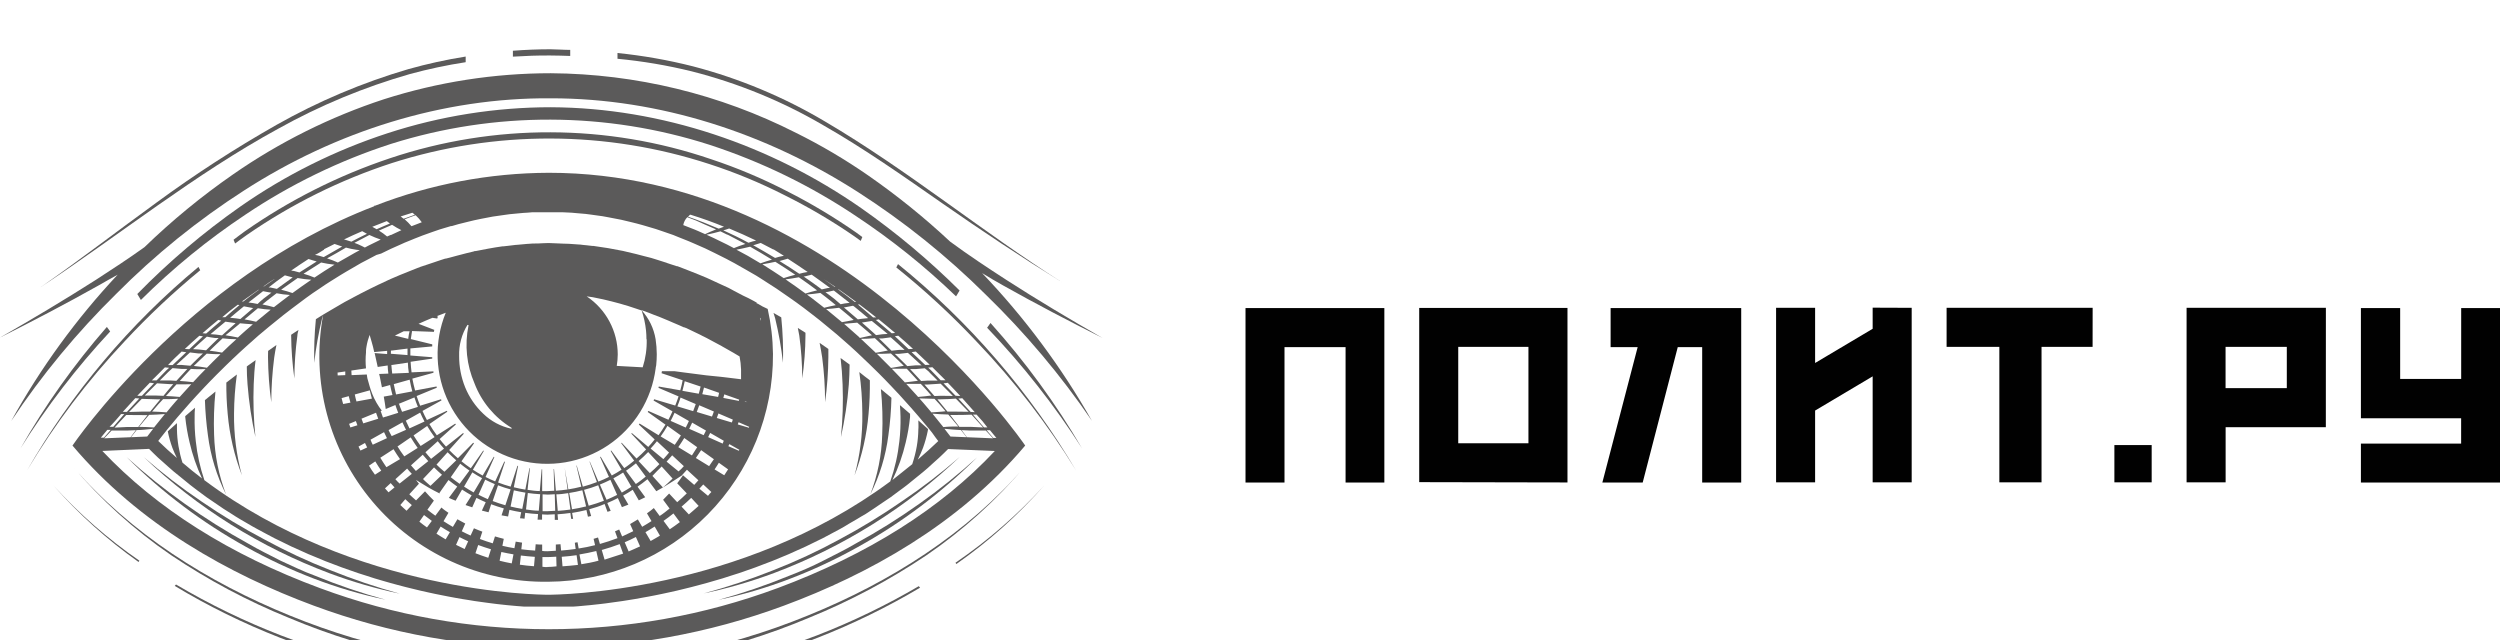 <svg width="203" height="52" viewBox="0 0 203 52" fill="none" xmlns="http://www.w3.org/2000/svg">
<rect width="203" height="52" fill="#1E1E1E"/>
<g clip-path="url(#clip0_0_1)">
<g filter="url(#filter0_d_0_1)">
<rect x="-240" y="-24" width="1920" height="100" fill="white"/>
<g clip-path="url(#clip1_0_1)">
<path d="M112.409 21.013V35.184H109.261V24.185H104.301V35.184H101.136V21.013H112.409Z" fill="#010101"/>
<path d="M115.24 35.15V21.004H127.279V35.175L115.24 35.15ZM124.109 31.995V24.168H118.409V31.995H124.109Z" fill="#010101"/>
<path d="M138.217 24.185H136.234L133.386 35.184H130.11L132.979 24.185H130.782V21.013H141.386V35.184H138.217V24.185Z" fill="#010101"/>
<path d="M155.229 20.995V35.167H152.06V26.559L147.387 29.337V35.167H144.218V20.995H147.387V25.475L152.06 22.697V20.983L155.229 20.995Z" fill="#010101"/>
<path d="M169.919 24.167H165.773V35.167H162.347V24.167H158.064V20.995H169.923L169.919 24.167Z" fill="#010101"/>
<path d="M171.688 35.167V32.14H174.716V35.167H171.688Z" fill="#010101"/>
<path d="M188.858 30.687H180.721V35.167H177.551V20.995H188.862L188.858 30.687ZM185.689 24.167H180.716V27.515H185.689V24.167Z" fill="#010101"/>
<path d="M203 21.013V35.184H191.706V32.02H199.844V29.963H191.706V21.013H194.893V26.77H199.848V21.013H203Z" fill="#010101"/>
<path d="M5.885 32.179C11.311 38.609 18.652 42.651 25.479 45.18C37.794 49.747 51.337 49.747 63.652 45.18C70.475 42.651 77.816 38.617 83.246 32.179C83.246 32.179 68.235 10.03 44.563 10.03C39.735 10.047 34.951 10.954 30.451 12.705C30.424 12.708 30.397 12.708 30.37 12.705C30.375 12.719 30.383 12.732 30.391 12.744C15.063 18.634 5.885 32.179 5.885 32.179ZM13.388 25.831L13.731 25.865C13.658 25.934 13.581 25.998 13.508 26.071C13.239 26.337 12.986 26.619 12.716 26.89H12.326C12.682 26.547 13.037 26.191 13.388 25.831ZM20.956 19.534H21.012C20.584 19.847 20.155 20.16 19.761 20.481H19.641C20.087 20.164 20.524 19.847 20.973 19.534H20.956ZM69.353 20.884C69.743 21.188 70.111 21.518 70.492 21.831L69.922 21.891L69.657 21.934C69.28 21.604 68.899 21.274 68.513 20.953H68.608L69.263 20.828L69.353 20.884ZM76.775 26.877H76.381C76.115 26.607 75.859 26.324 75.589 26.058L75.37 25.852L75.709 25.818C76.094 26.191 76.45 26.547 76.775 26.877ZM80.201 30.704H79.897C79.602 30.357 79.306 30.01 79.002 29.667H79.298C79.645 30.032 79.949 30.392 80.201 30.735V30.704ZM80.908 31.562H80.655C80.48 31.348 80.291 31.133 80.111 30.932H80.385L80.908 31.562ZM76.197 31.806C75.649 32.338 75.088 32.835 74.522 33.324C74.684 33.011 74.827 32.689 74.951 32.359C75.115 31.905 75.246 31.439 75.34 30.966C75.34 30.923 75.34 30.884 75.362 30.846C75.096 30.606 74.835 30.366 74.569 30.134C74.569 30.379 74.595 30.632 74.569 30.88C74.562 31.333 74.521 31.784 74.445 32.23C74.359 32.727 74.234 33.215 74.073 33.692C73.541 34.121 73.01 34.55 72.466 34.978C72.938 34.001 73.3 32.975 73.546 31.918C73.708 31.242 73.826 30.556 73.897 29.864C73.897 29.774 73.897 29.689 73.897 29.599L73.075 28.896C73.1 29.204 73.113 29.521 73.122 29.83C73.135 30.499 73.104 31.168 73.028 31.832C72.908 32.943 72.661 34.036 72.291 35.09C60.055 44.173 45.219 44.293 44.508 44.293C43.797 44.293 28.862 44.177 16.596 34.991C16.247 33.967 16.013 32.907 15.898 31.832C15.822 31.168 15.79 30.499 15.804 29.83C15.804 29.59 15.804 29.35 15.838 29.106L15.042 29.791C15.042 29.817 15.042 29.843 15.042 29.864C15.113 30.556 15.23 31.242 15.393 31.918C15.624 32.928 15.963 33.911 16.404 34.85C15.868 34.442 15.337 34.014 14.815 33.564C14.676 33.127 14.569 32.682 14.493 32.23C14.418 31.784 14.376 31.333 14.369 30.88C14.369 30.709 14.369 30.533 14.369 30.357L13.624 31.026C13.714 31.479 13.839 31.925 13.996 32.359C14.099 32.646 14.236 32.912 14.361 33.186C13.851 32.758 13.345 32.286 12.849 31.806L13.05 31.545L13.59 30.863C13.829 30.567 14.104 30.241 14.408 29.881C14.588 29.667 14.78 29.453 14.986 29.217C15.273 28.883 15.585 28.535 15.92 28.171C16.125 27.944 16.348 27.712 16.566 27.477C16.887 27.134 17.234 26.782 17.59 26.422C17.843 26.169 18.1 25.912 18.369 25.651C18.721 25.308 19.085 24.96 19.466 24.609C19.628 24.455 19.796 24.305 19.963 24.155C20.292 23.855 20.635 23.55 20.986 23.246C21.265 23.006 21.547 22.77 21.843 22.53C22.228 22.209 22.622 21.891 23.025 21.574L23.71 21.047C24.083 20.764 24.464 20.481 24.854 20.19C25.243 19.898 25.552 19.697 25.912 19.457C26.271 19.217 26.524 19.028 26.837 18.844L27.166 18.638L27.668 18.325L28.096 18.068L28.391 17.896L28.584 17.785C28.828 17.643 29.072 17.502 29.321 17.356L29.749 17.133L29.83 17.09C30.079 16.958 30.323 16.825 30.571 16.7L30.948 16.589C31.205 16.465 31.462 16.332 31.723 16.212C31.985 16.092 32.319 15.942 32.618 15.813L32.854 15.706L33.531 15.431L33.651 15.38L34.297 15.127C34.559 15.029 34.824 14.939 35.085 14.844L35.719 14.626C36.019 14.531 36.319 14.446 36.623 14.356H36.691L37.236 14.197L37.48 14.137L37.998 14.008C38.161 13.97 38.328 13.923 38.495 13.888C38.854 13.807 39.214 13.738 39.578 13.67L40.007 13.588C40.323 13.537 40.645 13.494 40.966 13.451L41.368 13.395C41.617 13.365 41.87 13.344 42.122 13.323L42.503 13.288C42.735 13.288 42.97 13.25 43.206 13.237H43.574H44.272H44.572H44.636C44.872 13.237 45.103 13.237 45.334 13.237C45.459 13.237 45.583 13.237 45.703 13.237L46.409 13.271L46.791 13.305L47.549 13.37L47.977 13.425C48.298 13.464 48.615 13.507 48.932 13.558L49.36 13.636C49.724 13.7 50.084 13.768 50.444 13.845C50.615 13.88 50.786 13.923 50.953 13.966L51.275 14.043L51.703 14.15L52.131 14.266L52.264 14.304L53.236 14.591L53.883 14.81L54.675 15.084L55.104 15.26L55.438 15.393C55.6 15.457 55.763 15.517 55.922 15.586L56.35 15.77C56.658 15.903 56.967 16.036 57.267 16.173L58.042 16.55L58.162 16.61C58.444 16.747 58.723 16.889 59.018 17.039L59.142 17.108L59.635 17.369C59.965 17.549 60.29 17.738 60.616 17.926L60.667 17.956L61.412 18.385L61.746 18.595C62.175 18.865 62.603 19.139 63.031 19.422C63.378 19.654 63.721 19.894 64.055 20.13C64.483 20.417 64.856 20.704 65.246 20.987C65.502 21.18 65.755 21.373 66.004 21.57C66.38 21.856 66.749 22.151 67.109 22.457C67.391 22.693 67.674 22.929 67.965 23.165L69.01 24.082L69.567 24.592C69.918 24.918 70.261 25.243 70.591 25.565C70.92 25.886 71.135 26.092 71.391 26.349C71.743 26.705 72.085 27.052 72.402 27.391C72.621 27.618 72.831 27.845 73.036 28.064C73.379 28.437 73.696 28.793 73.995 29.131L74.548 29.766C74.865 30.134 75.147 30.477 75.404 30.782C75.503 30.902 75.597 31.017 75.683 31.129C75.876 31.412 76.06 31.648 76.21 31.845L76.197 31.806ZM8.711 30.906H8.99C8.81 31.116 8.622 31.335 8.442 31.536H8.189L8.711 30.906ZM9.799 29.62H10.095C9.791 29.963 9.5 30.31 9.2 30.657H8.896C9.178 30.392 9.482 30.032 9.812 29.65L9.799 29.62ZM19.457 22.247C19.813 22.281 20.172 22.316 20.532 22.333C20.104 22.693 19.71 23.049 19.316 23.404C18.982 23.336 18.648 23.272 18.309 23.224C18.699 22.92 19.089 22.59 19.47 22.277L19.457 22.247ZM23.89 18.008L23.646 17.969C24.108 17.648 24.575 17.335 25.051 17.03C25.273 17.099 25.479 17.172 25.715 17.232C25.243 17.523 24.777 17.819 24.314 18.123L23.89 18.008ZM26.31 16.237L27.166 15.809C27.372 15.886 27.595 15.954 27.783 16.019C27.282 16.297 26.777 16.585 26.284 16.876C26.151 16.842 26.023 16.795 25.89 16.76C25.757 16.726 25.684 16.722 25.578 16.696C25.834 16.589 26.074 16.418 26.323 16.267L26.31 16.237ZM31.663 14.15C31.299 14.296 30.944 14.454 30.584 14.613C30.468 14.544 30.349 14.48 30.229 14.416C30.618 14.257 31.012 14.103 31.407 13.953L31.663 14.15ZM59.207 14.553C59.948 14.861 60.68 15.187 61.395 15.534L61.104 15.607L60.774 15.71C60.106 15.346 59.421 15.016 58.731 14.703L58.945 14.643L59.207 14.553ZM62.796 16.237C63.078 16.409 63.357 16.593 63.652 16.769L63.25 16.855L62.937 16.945C62.346 16.59 61.751 16.245 61.151 15.907H61.198C61.391 15.852 61.579 15.787 61.772 15.727C62.119 15.916 62.466 16.087 62.809 16.267L62.796 16.237ZM76.599 30.679C76.351 30.366 76.055 30.002 75.717 29.59C76.145 29.624 76.574 29.65 77.002 29.659C77.276 29.98 77.55 30.302 77.816 30.632C77.388 30.632 77.006 30.632 76.599 30.679ZM75.606 29.457L75.01 28.754L74.655 28.351C75.083 28.351 75.473 28.386 75.884 28.386C76.004 28.527 76.137 28.655 76.261 28.793C76.385 28.93 76.604 29.196 76.775 29.393C76.398 29.448 76.008 29.448 75.619 29.487L75.606 29.457ZM74.526 28.201C74.231 27.871 73.918 27.524 73.584 27.168C73.978 27.168 74.372 27.168 74.766 27.168C75.062 27.485 75.353 27.794 75.623 28.115C75.28 28.163 74.908 28.201 74.539 28.231L74.526 28.201ZM73.451 27.022C73.122 26.671 72.779 26.311 72.415 25.942C72.822 25.942 73.225 25.942 73.631 25.942C73.936 26.259 74.227 26.598 74.531 26.919C74.18 26.971 73.824 27.009 73.464 27.052L73.451 27.022ZM72.325 25.848C71.983 25.496 71.627 25.141 71.25 24.776L71.203 24.729C71.584 24.729 71.961 24.729 72.342 24.703C72.689 25.038 73.053 25.359 73.391 25.702C73.049 25.766 72.693 25.818 72.338 25.878L72.325 25.848ZM71.083 24.618C70.706 24.258 70.312 23.889 69.909 23.516C70.286 23.516 70.663 23.494 71.04 23.46C71.396 23.786 71.743 24.129 72.09 24.463C71.768 24.532 71.434 24.588 71.096 24.648L71.083 24.618ZM69.798 23.404C69.37 23.036 68.972 22.667 68.539 22.294C68.894 22.269 69.25 22.239 69.606 22.2C70.004 22.543 70.415 22.873 70.805 23.224C70.466 23.302 70.132 23.366 69.798 23.447V23.404ZM68.368 22.161C67.939 21.814 67.541 21.467 67.109 21.12L67.079 21.098C67.434 21.073 67.785 21.038 68.136 20.991C68.535 21.313 68.929 21.647 69.319 21.981C69.002 22.046 68.685 22.11 68.368 22.161ZM66.924 20.991C66.599 20.734 66.269 20.473 65.927 20.215L65.52 19.915C65.888 19.885 66.252 19.842 66.616 19.787C66.92 20.022 67.228 20.25 67.524 20.494C67.644 20.584 67.751 20.683 67.867 20.777C67.55 20.837 67.237 20.914 66.924 20.991ZM65.408 19.834C64.882 19.448 64.342 19.062 63.785 18.685C64.149 18.638 64.509 18.582 64.869 18.514C65.37 18.861 65.862 19.212 66.346 19.577C66.029 19.649 65.721 19.739 65.408 19.834ZM59.982 16.375L59.798 16.276C60.17 16.203 60.539 16.126 60.907 16.032C61.502 16.37 62.098 16.722 62.68 17.082C62.367 17.168 62.059 17.275 61.751 17.382C61.417 17.18 61.078 16.979 60.736 16.782C60.453 16.623 60.217 16.503 59.982 16.375ZM61.883 17.463C62.243 17.403 62.603 17.339 62.958 17.258C63.501 17.598 64.039 17.948 64.573 18.308C64.256 18.389 63.944 18.484 63.635 18.582C63.067 18.202 62.483 17.823 61.883 17.446V17.463ZM63.284 17.189H63.322L63.965 17.005C64.507 17.356 65.047 17.716 65.584 18.085L65.246 18.145L64.903 18.231C64.372 17.871 63.832 17.523 63.284 17.189ZM59.065 15.046L60.522 15.809C60.205 15.907 59.896 16.023 59.592 16.147L59.044 15.86C58.804 15.74 58.56 15.62 58.312 15.504C58.209 15.453 58.106 15.397 57.999 15.35L57.365 15.059C57.746 14.982 58.123 14.891 58.5 14.784C58.688 14.874 58.877 14.969 59.065 15.063V15.046ZM57.236 15.003L57.039 14.917C56.821 14.823 56.611 14.72 56.38 14.63C56.084 14.506 55.78 14.394 55.48 14.278C55.523 14.036 55.638 13.812 55.81 13.636C56.292 13.807 56.764 14.004 57.224 14.227C57.528 14.364 57.84 14.493 58.145 14.626C57.836 14.754 57.536 14.874 57.236 15.02V15.003ZM26.057 17.313C26.422 17.395 26.791 17.455 27.162 17.493C26.605 17.832 26.066 18.183 25.535 18.539C25.245 18.419 24.949 18.314 24.648 18.226C25.115 17.931 25.582 17.626 26.057 17.331V17.313ZM29.993 15.08C30.292 15.224 30.599 15.348 30.914 15.453L30.76 15.53L30.683 15.569C30.439 15.684 30.19 15.805 29.95 15.929L29.625 16.1C29.441 16.002 29.256 15.916 29.072 15.835C28.978 15.792 28.875 15.757 28.777 15.719L29.993 15.08ZM28.074 16.1C28.356 16.179 28.642 16.239 28.931 16.28L29.209 16.315L29.059 16.396L28.815 16.529C28.387 16.765 27.959 17.009 27.53 17.262L27.436 17.318C27.15 17.188 26.857 17.075 26.558 16.979C27.094 16.696 27.573 16.405 28.074 16.117V16.1ZM31.736 15.072L31.432 15.204C31.224 15.027 31.002 14.866 30.768 14.724L31.822 14.261H31.848C32.086 14.421 32.335 14.564 32.593 14.69C32.304 14.827 32.019 14.96 31.736 15.089V15.072ZM34.259 14.043C34.013 14.131 33.769 14.226 33.526 14.326L33.411 14.368C33.243 14.166 33.058 13.978 32.858 13.807C33.154 13.687 33.449 13.58 33.749 13.477C33.939 13.652 34.11 13.848 34.259 14.06V14.043ZM29.796 14.986C29.368 15.187 28.939 15.414 28.533 15.624L28.053 15.474L27.933 15.444C28.417 15.209 28.91 14.986 29.411 14.771L29.796 14.986ZM24.151 18.574C24.524 18.643 24.9 18.69 25.278 18.715C24.755 19.072 24.245 19.432 23.749 19.795C23.445 19.688 23.136 19.602 22.828 19.525C23.26 19.217 23.706 18.899 24.151 18.591V18.574ZM23.56 19.937C23.132 20.267 22.669 20.605 22.241 20.944C21.933 20.854 21.62 20.785 21.307 20.721C21.41 20.64 21.5 20.554 21.603 20.477C21.881 20.245 22.173 20.048 22.459 19.812C22.811 19.885 23.188 19.932 23.56 19.954V19.937ZM22.001 21.133C21.624 21.437 21.256 21.737 20.896 22.041L20.798 22.127C20.485 22.05 20.172 21.99 19.855 21.934C20.215 21.63 20.575 21.326 20.939 21.03C21.29 21.09 21.646 21.128 22.001 21.15V21.133ZM19.209 23.529C18.78 23.902 18.408 24.27 18.031 24.631C17.697 24.57 17.359 24.515 17.024 24.476C17.376 24.142 17.718 23.799 18.074 23.473C18.451 23.524 18.828 23.537 19.209 23.546V23.529ZM17.924 24.742L17.877 24.789C17.5 25.153 17.149 25.509 16.802 25.861C16.446 25.801 16.091 25.749 15.735 25.715C16.078 25.372 16.438 25.051 16.785 24.716C17.153 24.755 17.53 24.759 17.911 24.759L17.924 24.742ZM16.712 25.955C16.523 26.144 16.335 26.337 16.155 26.525C15.975 26.714 15.834 26.864 15.68 27.035C15.32 26.992 14.96 26.954 14.6 26.932C14.9 26.611 15.191 26.272 15.5 25.955C15.89 25.989 16.292 25.985 16.699 25.972L16.712 25.955ZM14.468 28.373L14.245 28.625C13.988 28.921 13.744 29.204 13.525 29.483C13.131 29.453 12.742 29.427 12.352 29.419C12.527 29.221 12.69 29.016 12.866 28.818C13.041 28.621 13.123 28.553 13.243 28.411C13.671 28.411 14.065 28.411 14.472 28.377L14.468 28.373ZM13.388 29.62C13.05 30.049 12.755 30.396 12.506 30.709C12.104 30.683 11.697 30.662 11.29 30.662C11.555 30.332 11.829 30.01 12.104 29.689C12.532 29.68 12.96 29.654 13.388 29.62ZM15.53 27.198C15.196 27.554 14.883 27.901 14.592 28.231C14.219 28.201 13.847 28.167 13.474 28.154C13.761 27.832 14.056 27.524 14.331 27.207C14.742 27.215 15.136 27.207 15.53 27.198ZM13.256 28.141L12.725 28.12H11.752C12.082 27.785 12.416 27.455 12.75 27.125L13.825 27.194H14.065C13.791 27.511 13.525 27.828 13.256 28.163V28.141ZM12.716 28.424H13.016C12.737 28.754 12.463 29.088 12.194 29.423H11.521L10.476 29.453C10.819 29.093 11.166 28.741 11.512 28.386C11.915 28.394 12.318 28.407 12.716 28.424ZM11.521 29.71H11.975C11.722 30.032 11.47 30.349 11.226 30.674H10.283L9.303 30.722C9.619 30.379 9.928 30.032 10.249 29.697C10.675 29.7 11.098 29.703 11.521 29.706V29.71ZM9.067 30.962H10.292L11.033 30.927C10.892 31.12 10.75 31.309 10.604 31.502L8.463 31.592C8.677 31.373 8.874 31.163 9.067 30.957V30.962ZM11.093 30.923C11.543 30.923 11.988 30.863 12.438 30.816C12.245 31.06 12.078 31.279 11.954 31.446L10.639 31.502L11.093 30.923ZM77.178 31.446C77.049 31.279 76.882 31.06 76.689 30.816C77.139 30.863 77.585 30.902 78.034 30.923L78.488 31.502L77.178 31.446ZM78.514 31.502C78.377 31.309 78.236 31.12 78.086 30.927L78.826 30.962H80.051C80.244 31.172 80.441 31.39 80.634 31.592L78.514 31.502ZM79.824 30.709L78.844 30.662H77.901C77.657 30.336 77.405 30.019 77.152 29.697H77.606C78.028 29.697 78.457 29.689 78.891 29.671C79.199 30.014 79.512 30.362 79.824 30.704V30.709ZM77.606 29.423H76.933C76.664 29.088 76.394 28.754 76.115 28.424H76.411C76.814 28.424 77.216 28.394 77.615 28.368C77.961 28.724 78.308 29.076 78.651 29.436L77.606 29.423ZM76.407 28.137L75.876 28.158C75.606 27.845 75.336 27.528 75.062 27.224H75.306L76.381 27.155L77.375 28.15L76.407 28.137ZM75.46 26.229C75.691 26.452 75.91 26.684 76.137 26.907H75.28L74.796 26.937C74.496 26.611 74.201 26.289 73.897 25.968H74.381L75.092 25.904C75.225 26.019 75.344 26.101 75.46 26.212V26.229ZM74.377 25.663L73.67 25.728C73.34 25.385 72.989 25.068 72.655 24.733H73.002L73.721 24.652C74.094 24.991 74.467 25.325 74.831 25.668L74.377 25.663ZM72.98 24.412L72.394 24.48C72.055 24.146 71.721 23.808 71.374 23.482H71.653C71.88 23.456 72.102 23.422 72.329 23.392C72.711 23.722 73.079 24.069 73.451 24.408L72.98 24.412ZM71.636 23.143L71.135 23.212C70.758 22.864 70.372 22.53 69.987 22.191L70.792 22.063C71.22 22.41 71.648 22.753 72.077 23.113L71.636 23.143ZM68.59 20.64L68.256 20.704C68.076 20.558 67.909 20.4 67.73 20.254C67.55 20.108 67.263 19.902 67.027 19.727C67.109 19.727 67.194 19.701 67.276 19.688L67.704 19.59C68.132 19.915 68.561 20.25 68.989 20.588L68.59 20.64ZM67.22 19.388L66.727 19.5C66.243 19.135 65.751 18.788 65.25 18.449H65.327L65.909 18.303C66.41 18.655 66.907 19.015 67.395 19.38L67.22 19.388ZM58.787 14.411L58.359 14.566C57.541 14.214 56.714 13.888 55.87 13.593C55.922 13.541 55.965 13.49 56.029 13.434H56.067C56.998 13.72 57.905 14.046 58.787 14.411ZM33.595 13.357L33.681 13.438C33.377 13.541 33.081 13.657 32.777 13.764C32.7 13.7 32.614 13.64 32.533 13.575C32.846 13.468 33.162 13.374 33.484 13.275L33.595 13.357ZM23.123 18.355C23.337 18.411 23.552 18.475 23.766 18.526C23.337 18.831 22.909 19.139 22.481 19.457L21.941 19.341H21.813C22.245 18.994 22.686 18.668 23.136 18.355H23.123ZM21.838 19.735L22.04 19.765C21.826 19.932 21.611 20.087 21.393 20.254C21.175 20.421 21.08 20.532 20.918 20.683L20.541 20.61L20.177 20.562C20.571 20.254 20.96 19.945 21.359 19.645L21.838 19.735ZM19.813 20.875L20.511 21.008H20.567C20.211 21.304 19.864 21.604 19.517 21.904L19.213 21.857L18.686 21.801C19.055 21.501 19.406 21.188 19.774 20.897L19.813 20.875ZM19.119 22.256C18.755 22.581 18.382 22.903 18.027 23.233L17.521 23.165L17.093 23.134C17.491 22.787 17.902 22.457 18.305 22.119C18.571 22.161 18.836 22.191 19.106 22.234L19.119 22.256ZM17.474 23.447H17.753C17.406 23.773 17.072 24.112 16.733 24.446L16.151 24.378L15.675 24.352C16.048 24.013 16.416 23.666 16.798 23.336C17.025 23.383 17.243 23.417 17.474 23.447ZM16.125 24.703H16.476C16.138 25.038 15.787 25.355 15.457 25.698L14.75 25.634H14.322C14.686 25.291 15.059 24.956 15.427 24.618L16.125 24.703ZM14.733 25.955H15.217C14.917 26.276 14.618 26.598 14.322 26.924L13.834 26.894C13.555 26.894 13.273 26.894 12.977 26.894L13.654 26.216C13.77 26.105 13.894 26.002 14.009 25.891L14.733 25.955ZM12.164 27.078C12.279 27.078 12.39 27.112 12.506 27.121C12.176 27.455 11.847 27.794 11.525 28.137C11.397 28.137 11.273 28.137 11.148 28.137C11.474 27.798 11.808 27.442 12.168 27.074L12.164 27.078ZM10.986 28.33C11.093 28.33 11.2 28.355 11.307 28.36C10.969 28.72 10.634 29.08 10.305 29.444H9.971C10.288 29.101 10.63 28.72 10.99 28.326L10.986 28.33ZM63.121 43.761C51.144 48.202 37.974 48.202 25.997 43.761C18.643 41.039 12.72 37.284 8.309 32.616L12.104 32.449C12.348 32.689 12.588 32.934 12.836 33.165C12.96 33.281 13.089 33.384 13.213 33.499C13.517 33.769 13.817 34.044 14.125 34.305C14.292 34.447 14.459 34.575 14.63 34.712C14.9 34.935 15.166 35.141 15.44 35.373L15.997 35.801L16.78 36.38C16.977 36.521 17.174 36.65 17.372 36.783C17.569 36.916 17.881 37.139 18.138 37.306C18.395 37.473 18.566 37.567 18.755 37.696C18.943 37.824 19.256 38.017 19.509 38.167C19.761 38.317 19.937 38.412 20.138 38.532C20.34 38.652 20.639 38.828 20.892 38.96C21.145 39.093 21.32 39.188 21.53 39.303L22.275 39.698C22.494 39.809 22.704 39.912 22.926 40.015L23.659 40.375C23.877 40.478 24.087 40.572 24.31 40.666L25.042 40.996L25.689 41.262C25.929 41.365 26.169 41.468 26.408 41.562L27.064 41.811L27.766 42.077L28.413 42.304L29.102 42.544L29.736 42.745L30.413 42.964L31.038 43.148L31.698 43.337L32.31 43.504L32.948 43.671L33.544 43.817L34.16 43.967L34.739 44.096L35.33 44.224L35.891 44.336L36.452 44.447L36.987 44.546L37.522 44.64L38.036 44.721L38.533 44.803L39.017 44.871L39.488 44.936L39.916 44.992L40.345 45.047L40.773 45.094L41.171 45.137L41.544 45.172L41.912 45.206L42.246 45.232L42.563 45.257H42.872H43.137H43.39H43.621H43.822H45.262H45.476H45.698H45.96H46.221H46.534L46.838 45.236L47.185 45.206L47.54 45.172L47.925 45.137L48.315 45.094L48.744 45.047L49.172 44.996L49.6 44.936L50.071 44.871L50.559 44.803L51.039 44.726L51.57 44.64L52.089 44.546L52.637 44.447L53.194 44.34L53.759 44.224L54.333 44.1L54.932 43.967L55.532 43.821L56.14 43.671L56.77 43.504L57.391 43.337L58.042 43.148L58.676 42.964L59.339 42.75L59.99 42.544L60.658 42.312L61.327 42.077L62.003 41.819L62.68 41.562L63.378 41.275L64.051 40.996L64.761 40.675L65.43 40.375L66.141 40.028L66.817 39.698L67.533 39.316C67.755 39.2 67.961 39.085 68.201 38.96C68.441 38.836 68.685 38.682 68.929 38.532C69.173 38.382 69.357 38.283 69.58 38.154C69.802 38.026 70.064 37.854 70.304 37.726L70.955 37.297L71.674 36.809L72.312 36.38C72.552 36.208 72.792 36.024 73.032 35.844C73.272 35.664 73.46 35.54 73.653 35.381C73.846 35.222 74.132 34.991 74.377 34.794C74.621 34.597 74.771 34.481 74.968 34.314C75.165 34.147 75.482 33.885 75.739 33.632C75.91 33.478 76.081 33.332 76.252 33.173C76.501 32.946 76.741 32.702 76.985 32.462L80.779 32.621C76.407 37.284 70.479 41.022 63.126 43.761H63.121ZM78.818 29.448C78.488 29.084 78.154 28.724 77.82 28.364C77.923 28.364 78.03 28.343 78.137 28.334C78.497 28.728 78.839 29.11 79.152 29.47L78.818 29.448ZM77.597 28.141C77.276 27.798 76.946 27.46 76.617 27.125C76.732 27.125 76.848 27.095 76.959 27.082C77.319 27.451 77.653 27.807 77.974 28.158C77.85 28.163 77.726 28.133 77.597 28.133V28.141ZM75.126 25.634C74.762 25.282 74.389 24.939 74.021 24.592L74.364 24.545C74.758 24.909 75.135 25.265 75.499 25.621L75.126 25.634ZM73.777 24.348C73.404 24 73.045 23.645 72.663 23.302L72.938 23.259C73.366 23.619 73.751 23.975 74.137 24.326L73.777 24.348ZM72.406 23.062C71.978 22.693 71.55 22.341 71.122 21.981L71.353 21.93C71.811 22.299 72.252 22.667 72.685 23.036L72.406 23.062ZM70.895 21.776C70.466 21.424 70.081 21.064 69.661 20.721H69.785C70.248 21.068 70.702 21.42 71.143 21.771L70.895 21.776ZM69.404 20.515C68.976 20.172 68.505 19.83 68.051 19.495H68.106C68.59 19.83 69.061 20.172 69.52 20.515H69.404ZM67.781 19.302C67.481 19.084 67.177 18.874 66.873 18.655C67.194 18.865 67.511 19.084 67.828 19.294L67.781 19.302ZM22.293 18.655C22.006 18.852 21.723 19.054 21.436 19.259H21.393C21.676 19.049 21.954 18.852 22.275 18.655H22.293ZM19.32 20.747L19.444 20.773C19.05 21.09 18.678 21.428 18.297 21.754H18.048C18.447 21.403 18.87 21.073 19.303 20.747H19.32ZM17.735 21.981L17.967 22.033C17.56 22.384 17.14 22.723 16.742 23.083L16.442 23.057C16.845 22.701 17.273 22.341 17.718 21.981H17.735ZM16.206 23.267L16.481 23.31C16.104 23.653 15.74 24.009 15.367 24.356L15.007 24.335C15.376 23.979 15.778 23.623 16.189 23.263L16.206 23.267ZM14.78 24.553L15.123 24.601C14.755 24.948 14.382 25.291 14.018 25.642H13.645C13.992 25.256 14.369 24.901 14.763 24.536L14.78 24.553Z" fill="#5B5A5A"/>
<path d="M21.479 39.809C19.723 38.884 18.023 37.858 16.386 36.736C14.743 35.628 13.169 34.42 11.675 33.118C16.02 37.237 21.147 40.444 26.751 42.548C28.611 43.244 30.521 43.798 32.464 44.207C30.558 43.682 28.683 43.048 26.849 42.308C25.008 41.59 23.214 40.755 21.479 39.809Z" fill="#5B5A5A"/>
<path d="M22.811 41.541C21.916 41.078 21.003 40.641 20.138 40.131C18.363 39.156 16.647 38.079 14.999 36.903C13.353 35.74 11.779 34.477 10.288 33.122C13.166 35.99 16.429 38.443 19.984 40.409C21.753 41.397 23.591 42.257 25.483 42.981C27.375 43.706 29.321 44.279 31.304 44.696C29.355 44.166 27.441 43.514 25.573 42.745C24.622 42.402 23.719 41.952 22.811 41.541Z" fill="#5B5A5A"/>
<path d="M68.149 39.809C66.413 40.755 64.62 41.59 62.778 42.308C60.937 43.042 59.055 43.669 57.142 44.186C59.087 43.777 60.998 43.222 62.86 42.527C68.463 40.42 73.588 37.214 77.936 33.096C76.441 34.398 74.868 35.607 73.224 36.714C71.594 37.843 69.899 38.876 68.149 39.809Z" fill="#5B5A5A"/>
<path d="M69.494 40.13C68.637 40.641 67.717 41.078 66.822 41.541C65.926 42.004 64.997 42.398 64.055 42.762C62.187 43.531 60.273 44.183 58.324 44.713C60.305 44.296 62.25 43.723 64.14 42.998C66.034 42.275 67.874 41.415 69.644 40.426C73.199 38.46 76.462 36.007 79.34 33.139C77.849 34.495 76.276 35.758 74.629 36.92C72.982 38.091 71.268 39.163 69.494 40.13Z" fill="#5B5A5A"/>
<path d="M23.642 23.22C23.653 24.395 23.74 25.568 23.903 26.731C23.909 25.568 23.99 24.407 24.147 23.255C24.147 23.096 24.207 22.942 24.237 22.787C24.036 22.916 23.839 23.049 23.642 23.182V23.22Z" fill="#5B5A5A"/>
<path d="M21.761 24.995C21.774 26.221 21.863 27.445 22.027 28.66C22.031 27.446 22.111 26.233 22.267 25.029C22.309 24.686 22.382 24.352 22.447 24.013C22.22 24.172 21.992 24.33 21.77 24.493C21.765 24.66 21.761 24.828 21.761 24.995Z" fill="#5B5A5A"/>
<path d="M20.755 25.243L20.151 25.672L20.04 25.758C20.04 26.238 20.061 26.722 20.099 27.202C20.212 28.645 20.427 30.077 20.742 31.489C20.593 30.065 20.546 28.633 20.601 27.202C20.626 26.555 20.669 25.899 20.755 25.243Z" fill="#5B5A5A"/>
<path d="M19.234 26.409C18.952 26.628 18.669 26.838 18.378 27.065C18.372 27.917 18.409 28.768 18.489 29.616C18.639 31.32 19.027 32.995 19.641 34.592C19.197 32.958 18.982 31.27 19.003 29.577C19.012 28.517 19.089 27.459 19.234 26.409Z" fill="#5B5A5A"/>
<path d="M17.495 27.794L16.639 28.488C16.671 29.444 16.752 30.396 16.883 31.343C17.099 33.022 17.599 34.651 18.361 36.161C17.761 34.607 17.431 32.962 17.384 31.296C17.342 30.128 17.379 28.957 17.495 27.794Z" fill="#5B5A5A"/>
<path d="M62.808 21.411C62.847 21.561 62.903 21.703 62.941 21.84C63.23 23.03 63.443 24.237 63.579 25.454C63.609 24.224 63.562 22.995 63.438 21.771L62.808 21.411Z" fill="#5B5A5A"/>
<path d="M64.783 22.629C64.822 22.839 64.873 23.057 64.903 23.255C65.06 24.407 65.14 25.568 65.143 26.731C65.309 25.568 65.397 24.395 65.404 23.22V23.019L64.783 22.629Z" fill="#5B5A5A"/>
<path d="M66.552 23.842C66.625 24.236 66.706 24.626 66.762 25.029C66.918 26.233 66.996 27.446 66.997 28.66C67.163 27.445 67.252 26.221 67.263 24.995C67.263 24.776 67.263 24.566 67.263 24.335C67.023 24.168 66.783 24.005 66.552 23.842Z" fill="#5B5A5A"/>
<path d="M68.256 25.072C68.338 25.775 68.393 26.487 68.419 27.215C68.475 28.646 68.43 30.078 68.282 31.502C68.597 30.09 68.812 28.658 68.924 27.215C68.967 26.68 68.976 26.139 68.989 25.604L68.954 25.578C68.728 25.411 68.492 25.244 68.256 25.072Z" fill="#5B5A5A"/>
<path d="M70.021 29.59C70.045 31.283 69.832 32.971 69.387 34.605C69.996 33.003 70.379 31.324 70.526 29.616C70.609 28.706 70.645 27.794 70.633 26.881C70.346 26.654 70.055 26.452 69.777 26.212C69.935 27.331 70.017 28.46 70.021 29.59Z" fill="#5B5A5A"/>
<path d="M71.636 31.296C71.591 32.961 71.262 34.607 70.663 36.161C71.426 34.651 71.924 33.022 72.137 31.343C72.279 30.335 72.362 29.318 72.385 28.3L71.528 27.593C71.652 28.823 71.688 30.061 71.636 31.296Z" fill="#5B5A5A"/>
<path d="M61.9 20.875C61.768 20.802 61.639 20.721 61.511 20.648H61.447C61.447 20.622 61.447 20.601 61.447 20.575L61.198 20.434C60.915 20.275 60.633 20.138 60.342 20.005L60.243 19.954L59.592 19.611C59.442 19.538 59.296 19.452 59.164 19.379C58.89 19.247 58.615 19.127 58.341 19.002L57.943 18.818C57.75 18.732 57.566 18.638 57.373 18.556L56.68 18.269L55.913 17.965L55.485 17.798L55.014 17.618H54.962C54.769 17.549 54.572 17.493 54.38 17.429C54.029 17.309 53.677 17.189 53.322 17.082L52.894 16.949L52.679 16.893L52.294 16.795L51.947 16.705L51.651 16.627C51.296 16.542 50.941 16.452 50.585 16.375L50.38 16.336C50.084 16.276 49.784 16.22 49.489 16.169L49.343 16.143C48.962 16.079 48.585 16.023 48.204 15.972H48.118L47.596 15.912C47.429 15.912 47.261 15.869 47.09 15.856H47.039C46.752 15.83 46.465 15.813 46.182 15.796H46.152C45.878 15.796 45.604 15.774 45.33 15.766C45.082 15.766 44.837 15.736 44.589 15.736H44.499C44.225 15.736 43.955 15.762 43.685 15.77H43.664C43.394 15.77 43.12 15.77 42.846 15.804H42.816L41.959 15.882H41.908L41.266 15.959L40.884 16.002H40.803C40.426 16.053 40.049 16.117 39.672 16.186L39.531 16.212C39.235 16.267 38.94 16.319 38.644 16.383C38.576 16.383 38.512 16.383 38.447 16.422C38.092 16.499 37.741 16.597 37.389 16.687L37.107 16.76C36.931 16.808 36.756 16.85 36.584 16.902L36.216 16.996H36.16C36.028 17.035 35.895 17.086 35.762 17.125C35.411 17.236 35.06 17.356 34.708 17.48C34.52 17.545 34.336 17.596 34.147 17.665L33.895 17.763L33.419 17.952L33.205 18.038C32.961 18.136 32.713 18.231 32.468 18.334C32.224 18.436 31.993 18.531 31.758 18.638L31.539 18.736L30.957 19.011L30.828 19.071L30.742 19.109C30.259 19.341 29.783 19.577 29.303 19.825L28.678 20.155L28.627 20.185C28.413 20.301 28.198 20.408 27.98 20.528L27.843 20.61L27.774 20.648L27.672 20.708C27.449 20.832 27.243 20.965 27.012 21.094C26.781 21.223 26.494 21.39 26.241 21.548L25.65 21.917C25.533 23.095 25.489 24.279 25.517 25.462C25.651 24.245 25.865 23.038 26.155 21.848C26.177 21.758 26.211 21.668 26.237 21.578C25.744 24.245 25.849 26.989 26.544 29.61C27.238 32.232 28.506 34.666 30.255 36.738C32.003 38.81 34.189 40.468 36.656 41.592C39.122 42.716 41.807 43.278 44.516 43.238C49.386 43.208 54.045 41.242 57.467 37.775C60.889 34.307 62.795 29.62 62.766 24.746C62.75 23.514 62.606 22.288 62.337 21.085L61.9 20.875ZM60.817 30.734L59.909 30.464L59.973 30.284L60.83 30.657L60.817 30.734ZM59.999 32.603L59.142 32.23C59.172 32.175 59.198 32.119 59.224 32.063L60.037 32.526C60.024 32.544 60.011 32.563 59.999 32.582V32.603ZM58.808 34.592L58.024 34.117C58.149 33.941 58.256 33.756 58.371 33.576L59.121 34.112C59.018 34.267 58.915 34.429 58.808 34.592ZM57.48 36.255L56.787 35.681C56.889 35.565 57.001 35.458 57.104 35.338L57.763 35.951C57.673 36.045 57.575 36.144 57.502 36.247L57.48 36.255ZM55.767 36.063C55.519 36.316 55.253 36.543 54.988 36.778L54.333 36.075C54.174 36.251 54.011 36.418 53.844 36.581L54.371 37.293C54.11 37.503 53.844 37.721 53.566 37.897L53.09 37.254C52.906 37.404 52.727 37.554 52.534 37.683L52.902 38.313C52.649 38.472 52.405 38.63 52.144 38.776L51.793 38.176C51.583 38.304 51.364 38.437 51.163 38.553L51.42 39.132C51.12 39.278 50.825 39.423 50.517 39.56L50.277 38.995L49.938 39.145L50.14 39.698C49.673 39.878 49.197 40.032 48.713 40.169L48.559 39.642L48.2 39.753L48.319 40.268C47.891 40.379 47.437 40.469 46.987 40.538L46.898 40.032C46.825 40.032 46.752 40.062 46.675 40.071L46.743 40.576C46.352 40.631 45.958 40.673 45.561 40.705L45.514 40.191C45.39 40.191 45.261 40.212 45.133 40.216V40.722C44.906 40.722 44.679 40.761 44.452 40.761C44.302 40.761 44.161 40.761 44.024 40.735V40.216C43.848 40.216 43.672 40.216 43.497 40.195L43.454 40.709C43.077 40.684 42.705 40.649 42.332 40.602L42.392 40.062C42.221 40.036 42.045 40.015 41.874 39.98L41.771 40.516C41.441 40.461 41.116 40.396 40.794 40.319L40.906 39.753C40.67 39.689 40.426 39.633 40.191 39.556L40.011 40.118C39.655 40.015 39.312 39.895 38.97 39.766L39.167 39.17C38.961 39.085 38.739 39.016 38.55 38.926C38.53 38.912 38.509 38.901 38.486 38.892L38.212 39.487C37.968 39.385 37.736 39.256 37.497 39.14L37.779 38.51C37.565 38.39 37.351 38.287 37.141 38.163L36.773 38.785C36.511 38.639 36.267 38.48 36.015 38.322L36.413 37.64C36.22 37.503 36.023 37.379 35.843 37.211L35.351 37.876C35.128 37.721 34.923 37.559 34.704 37.391L35.231 36.65C34.983 36.406 34.738 36.161 34.511 35.895L33.783 36.633C33.599 36.47 33.411 36.307 33.235 36.136L34.019 35.278C33.942 35.175 33.852 35.081 33.779 34.969C33.839 35.012 33.899 35.042 33.959 35.081L34.113 35.175L34.82 35.604C35.098 35.763 35.381 35.913 35.676 36.058H35.719L35.681 36.028L36.417 34.978C36.649 35.158 36.884 35.343 37.128 35.51L36.447 36.427C36.627 36.513 36.811 36.581 36.995 36.658L37.518 35.754C37.775 35.917 38.028 36.08 38.297 36.225L37.801 37.01C37.98 37.078 38.165 37.134 38.345 37.194L38.687 36.427C38.936 36.551 39.184 36.676 39.441 36.783L39.128 37.46C39.308 37.511 39.488 37.55 39.668 37.597L39.882 36.946C40.216 37.07 40.559 37.186 40.91 37.284L40.726 37.846C40.901 37.884 41.081 37.91 41.257 37.94L41.364 37.4C41.677 37.477 41.998 37.541 42.319 37.593L42.225 38.082C42.345 38.082 42.469 38.107 42.593 38.12L42.645 37.644C42.987 37.691 43.334 37.726 43.69 37.743L43.651 38.197H44.015V37.769C44.152 37.769 44.294 37.79 44.443 37.79C44.593 37.79 44.846 37.769 45.047 37.76V38.214H45.313L45.274 37.76C45.626 37.739 45.972 37.7 46.315 37.653L46.379 38.133H46.538L46.456 37.649C46.846 37.584 47.236 37.507 47.617 37.413L47.741 37.957L48.002 37.901L47.844 37.353C48.272 37.237 48.701 37.1 49.095 36.924L49.326 37.559L49.587 37.481L49.313 36.843C49.609 36.723 49.895 36.586 50.17 36.444L50.499 37.181L51.026 36.976L50.598 36.243C50.868 36.097 51.12 35.934 51.377 35.771L51.87 36.628C52.045 36.551 52.217 36.461 52.392 36.376L51.767 35.518C52.045 35.33 52.311 35.124 52.572 34.914L53.292 35.887C53.42 35.818 53.544 35.745 53.669 35.672L53.831 35.583C54.14 35.398 54.444 35.205 54.752 35.008L55.309 34.644L55.416 34.571H55.391C55.519 34.425 55.656 34.288 55.78 34.142L56.71 34.999C56.602 35.128 56.483 35.248 56.371 35.373L55.459 34.592C55.318 34.819 55.151 35.021 54.988 35.244L55.767 36.063ZM31.548 35.977C31.453 35.87 31.351 35.767 31.261 35.655L31.723 35.227C31.822 35.347 31.933 35.458 32.036 35.578L31.548 35.977ZM29.971 33.808L30.473 33.465C30.631 33.722 30.785 33.975 30.957 34.219L30.447 34.545C30.263 34.297 30.091 34.048 29.954 33.799L29.971 33.808ZM29.115 32.26L29.637 31.969C29.697 32.093 29.749 32.218 29.813 32.333L29.269 32.586C29.205 32.471 29.158 32.359 29.106 32.252L29.115 32.26ZM28.348 30.417L28.897 30.19C28.935 30.306 28.978 30.417 29.021 30.533L28.451 30.709L28.348 30.417ZM27.744 28.325L28.318 28.167C28.357 28.347 28.413 28.518 28.455 28.694L27.864 28.805C27.817 28.638 27.77 28.48 27.736 28.317L27.744 28.325ZM27.419 26.251L28.036 26.161C28.036 26.259 28.036 26.362 28.036 26.461L27.419 26.486C27.419 26.396 27.419 26.319 27.41 26.242L27.419 26.251ZM59.425 30.306L58.204 29.941C58.247 29.817 58.294 29.697 58.337 29.573L59.506 30.074L59.425 30.306ZM58.68 32.02L57.502 31.493C57.558 31.382 57.609 31.266 57.665 31.154L58.77 31.789L58.68 32.02ZM57.588 33.855L56.504 33.191C56.65 32.985 56.782 32.762 56.932 32.552L57.969 33.289C57.836 33.465 57.716 33.654 57.588 33.838V33.855ZM30.074 31.712L31.184 31.09C31.261 31.253 31.338 31.42 31.419 31.579L30.267 32.11C30.198 31.982 30.139 31.849 30.091 31.716L30.074 31.712ZM29.355 29.997L30.533 29.513C30.587 29.676 30.647 29.838 30.712 30.001L29.496 30.379L29.355 29.997ZM28.798 28.034L30.027 27.695C30.074 27.922 30.143 28.124 30.198 28.368L28.944 28.6C28.897 28.403 28.837 28.218 28.807 28.025L28.798 28.034ZM28.528 26.088L29.719 25.912C29.676 25.485 29.676 25.054 29.719 24.626C29.717 24.615 29.717 24.603 29.719 24.592C29.717 24.558 29.717 24.523 29.719 24.489C29.719 24.378 29.74 24.266 29.757 24.155C29.811 23.827 29.897 23.505 30.014 23.194C30.074 23.387 30.126 23.58 30.181 23.769L30.288 24.159C30.323 24.296 30.353 24.429 30.387 24.587L31.436 24.489C31.436 24.579 31.436 24.665 31.436 24.75L30.421 24.669C30.507 25.046 30.588 25.423 30.67 25.796L31.479 25.676C31.479 25.895 31.509 26.105 31.535 26.336L30.794 26.366C30.794 26.414 30.794 26.461 30.824 26.508C30.884 26.821 30.948 27.134 31.012 27.447L31.676 27.262C31.727 27.537 31.8 27.807 31.869 28.077L31.162 28.205C31.226 28.531 31.269 28.874 31.321 29.213L32.104 28.887C32.173 29.101 32.254 29.316 32.336 29.521L31.415 29.809C31.413 29.819 31.413 29.829 31.415 29.838L31.393 29.813L31.098 29.903C31.034 29.731 30.97 29.556 30.91 29.38L31.004 29.341C30.931 29.247 30.854 29.153 30.79 29.054C30.639 28.83 30.504 28.595 30.387 28.351C30.284 28.137 30.198 27.922 30.117 27.691C30.036 27.459 29.984 27.262 29.929 27.065C29.899 26.949 29.86 26.834 29.83 26.714C29.8 26.594 29.805 26.508 29.787 26.409L28.55 26.461C28.537 26.315 28.537 26.195 28.528 26.079V26.088ZM58.311 28.231L57.026 28.008C57.074 27.828 57.125 27.652 57.164 27.468L58.389 27.897C58.358 27.991 58.358 28.107 58.311 28.223V28.231ZM57.815 29.826L56.577 29.453C56.65 29.273 56.714 29.093 56.778 28.908L57.965 29.414C57.93 29.543 57.866 29.68 57.815 29.817V29.826ZM57.142 31.339L55.964 30.82C56.05 30.657 56.127 30.49 56.204 30.319L57.326 30.962C57.262 31.077 57.206 31.206 57.142 31.33V31.339ZM53.643 31.437C53.84 31.163 54.024 30.884 54.196 30.58L55.288 31.36C55.129 31.617 54.966 31.875 54.791 32.119L53.643 31.437ZM54.328 32.749C54.183 32.933 54.024 33.105 53.866 33.281L52.829 32.423C53.009 32.226 53.181 32.033 53.343 31.828L54.328 32.749ZM54.457 30.177C54.572 29.963 54.671 29.748 54.774 29.517L55.939 30.186C55.857 30.361 55.776 30.541 55.682 30.717L54.457 30.177ZM55.605 26.958L56.889 27.387C56.847 27.584 56.791 27.772 56.739 27.97L55.412 27.734C55.485 27.455 55.553 27.198 55.605 26.932V26.958ZM56.495 28.81C56.431 29.003 56.358 29.196 56.286 29.384L55.001 28.998C55.095 28.763 55.185 28.527 55.262 28.282L56.495 28.81ZM57.352 26.478L57.052 26.439L55.72 26.268L55.519 26.242L54.752 26.139H53.746L53.72 26.306L55.433 26.877C55.382 27.155 55.313 27.425 55.24 27.691L53.493 27.387L53.467 27.494L55.099 28.188C55.018 28.441 54.928 28.686 54.829 28.93L53.116 28.42C53.099 28.453 53.083 28.488 53.069 28.523L54.607 29.401C54.5 29.633 54.397 29.86 54.277 30.083L52.645 29.367L52.594 29.453L54.037 30.482C53.861 30.773 53.673 31.056 53.476 31.339L51.934 30.392C51.917 30.42 51.897 30.448 51.874 30.473L53.159 31.682C52.992 31.892 52.816 32.11 52.637 32.29L51.305 31.163L51.262 31.21L52.465 32.496C52.218 32.755 51.958 33.001 51.686 33.233L50.478 31.948L50.439 31.982L51.493 33.405C51.232 33.615 50.966 33.834 50.688 34.009L49.63 32.582L49.583 32.612L50.469 34.138C50.213 34.308 49.949 34.466 49.677 34.609L48.773 33.083L48.726 33.109L49.446 34.725C49.167 34.862 48.889 34.991 48.589 35.107L47.895 33.482H47.87L48.469 35.145C48.095 35.289 47.713 35.414 47.326 35.518L46.829 33.804H46.803L47.202 35.518C46.854 35.609 46.503 35.682 46.148 35.737L45.852 33.992L46.088 35.745C45.774 35.791 45.457 35.825 45.137 35.848L44.987 34.082H44.957L45.005 35.848C44.82 35.848 44.636 35.878 44.452 35.878C44.268 35.878 44.178 35.878 44.024 35.878V34.108H43.981L43.831 35.874C43.497 35.874 43.163 35.823 42.837 35.775L43.03 34.018H42.992L42.657 35.758C42.34 35.707 42.028 35.642 41.719 35.565L42.071 33.829H42.015L41.467 35.514C41.122 35.42 40.781 35.308 40.447 35.18L41.004 33.499L40.949 33.478L40.208 35.09C39.942 34.982 39.681 34.858 39.428 34.73L40.143 33.114L40.096 33.088L39.193 34.614C38.923 34.472 38.657 34.309 38.4 34.142L39.287 32.616C39.273 32.604 39.257 32.594 39.24 32.586L38.229 34.022C37.968 33.846 37.715 33.654 37.471 33.456L38.486 32.003C38.464 31.987 38.444 31.968 38.426 31.948L37.18 33.208C36.935 32.993 36.7 32.779 36.473 32.543L37.659 31.223L37.604 31.163L36.216 32.265C36.036 32.063 35.861 31.862 35.698 31.652L37.017 30.464L36.965 30.4L35.471 31.347C35.252 31.055 35.05 30.75 34.867 30.434L36.323 29.431L36.28 29.358L34.666 30.104C34.533 29.864 34.417 29.616 34.306 29.367L35.852 28.51L35.809 28.42L34.117 28.943C34.015 28.686 33.916 28.424 33.83 28.158L35.471 27.481C35.465 27.448 35.456 27.415 35.445 27.382L33.706 27.708C33.621 27.391 33.544 27.069 33.483 26.744L35.197 26.268C35.194 26.231 35.194 26.194 35.197 26.156L33.419 26.234C33.381 25.951 33.359 25.668 33.342 25.376L35.098 25.119C35.098 25.085 35.098 25.046 35.098 25.008L33.321 24.866C33.321 24.832 33.321 24.793 33.321 24.755C33.321 24.596 33.321 24.446 33.321 24.292L35.098 24.129C35.098 24.073 35.098 24.017 35.098 23.962L33.359 23.533C33.385 23.314 33.423 23.104 33.458 22.881L35.239 22.946C35.239 22.89 35.239 22.839 35.27 22.787L33.985 22.294C34.353 22.127 34.725 21.964 35.115 21.806L35.505 21.866C35.505 21.814 35.544 21.767 35.561 21.711L35.475 21.668L35.591 21.625L36.195 21.394C35.716 22.566 35.492 23.826 35.538 25.09C35.584 26.355 35.9 27.596 36.463 28.729C37.027 29.862 37.825 30.862 38.805 31.662C39.785 32.462 40.925 33.043 42.147 33.367C43.37 33.691 44.647 33.75 45.894 33.541C47.142 33.331 48.33 32.858 49.38 32.153C50.43 31.447 51.317 30.525 51.983 29.449C52.649 28.373 53.077 27.167 53.24 25.912C53.24 25.912 53.24 25.822 53.283 25.663C53.314 25.364 53.33 25.064 53.33 24.763C53.327 24.357 53.296 23.952 53.236 23.55C53.092 22.665 52.694 21.841 52.088 21.18C52.285 21.244 52.469 21.317 52.662 21.39L53.09 21.561L53.249 21.617L53.365 21.664L53.472 21.703L53.609 21.758C53.849 21.853 54.08 21.951 54.311 22.05L54.585 22.17C54.778 22.251 54.975 22.328 55.159 22.414L55.343 22.496L55.523 22.577H55.566L55.647 22.616H55.677C56.08 22.804 56.47 22.989 56.847 23.177L57.035 23.276L57.365 23.439C57.703 23.614 58.033 23.79 58.341 23.962L58.551 24.073L58.688 24.155L58.894 24.27L59.104 24.39L59.219 24.455L59.412 24.566L59.528 24.63L60.054 24.943C60.123 25.294 60.163 25.649 60.174 26.006C60.174 26.139 60.174 26.281 60.174 26.435C60.174 26.589 60.174 26.666 60.174 26.795L58.975 26.649L58.577 26.602L57.352 26.478ZM31.552 30.923L32.678 30.293C32.773 30.499 32.867 30.722 32.97 30.902L31.805 31.412C31.702 31.244 31.625 31.069 31.539 30.897L31.552 30.923ZM32.408 28.78L33.651 28.27C33.732 28.531 33.83 28.784 33.933 29.041L32.648 29.44C32.537 29.183 32.456 28.964 32.379 28.741L32.408 28.78ZM31.98 27.189L33.265 26.829C33.321 27.151 33.398 27.468 33.479 27.781L32.16 28.03C32.092 27.734 32.019 27.434 31.967 27.151L31.98 27.189ZM31.788 25.642L33.12 25.445C33.12 25.724 33.158 26.002 33.197 26.276L31.847 26.332C31.805 26.066 31.805 25.835 31.775 25.591L31.788 25.642ZM33.162 23.52L32.066 23.25L32.781 22.899H33.257C33.209 23.079 33.175 23.276 33.15 23.482L33.162 23.52ZM31.762 24.472L33.09 24.305C33.09 24.455 33.09 24.6 33.09 24.733C33.09 24.768 33.09 24.798 33.09 24.832L31.74 24.725C31.732 24.639 31.745 24.536 31.749 24.433L31.762 24.472ZM32.948 30.16L34.117 29.504C34.229 29.748 34.34 29.993 34.469 30.229L33.248 30.786C33.128 30.546 33.034 30.331 32.935 30.122L32.948 30.16ZM34.687 30.589C34.871 30.9 35.072 31.202 35.287 31.493L34.156 32.213C33.95 31.935 33.762 31.643 33.582 31.356L34.687 30.589ZM35.544 31.828C35.706 32.033 35.878 32.23 36.053 32.428L35.004 33.259C34.85 33.084 34.691 32.908 34.546 32.723L35.544 31.828ZM37.985 22.397C37.993 22.39 38.002 22.387 38.013 22.387C38.023 22.387 38.033 22.39 38.041 22.397C38.044 22.404 38.046 22.411 38.046 22.419C38.046 22.426 38.044 22.433 38.041 22.44C37.718 24.016 37.889 25.654 38.529 27.13C39.102 28.63 40.157 29.898 41.527 30.734C41.536 30.738 41.544 30.746 41.548 30.756C41.552 30.765 41.552 30.776 41.548 30.786C41.544 30.796 41.537 30.803 41.527 30.807C41.517 30.811 41.506 30.811 41.497 30.807C40.646 30.621 39.865 30.201 39.24 29.594C38.603 28.992 38.103 28.262 37.771 27.451C37.444 26.644 37.278 25.78 37.282 24.909C37.255 24.015 37.492 23.132 37.963 22.371L37.985 22.397ZM52.512 23.563C52.531 24.33 52.421 25.096 52.187 25.826L50.08 25.711C50.131 25.403 50.158 25.092 50.161 24.78C50.16 23.848 49.929 22.929 49.489 22.107C49.05 21.284 48.414 20.583 47.638 20.065C47.801 20.091 47.968 20.104 48.131 20.134C48.422 20.19 48.709 20.245 48.987 20.31L49.66 20.473L50.324 20.648C50.791 20.781 51.249 20.918 51.699 21.077L51.836 21.124L52.101 21.21C52.281 21.738 52.4 22.284 52.457 22.839C52.48 23.071 52.492 23.304 52.491 23.537L52.512 23.563ZM31.954 32.475C32.121 32.749 32.297 33.019 32.481 33.281L31.376 33.937C31.201 33.684 31.038 33.426 30.88 33.169L31.954 32.475ZM32.293 32.243L33.351 31.515C33.531 31.806 33.715 32.093 33.916 32.372L32.828 33.058C32.605 32.77 32.43 32.496 32.259 32.218L32.293 32.243ZM34.327 32.925C34.473 33.101 34.623 33.272 34.777 33.444L33.77 34.241C33.638 34.091 33.501 33.945 33.372 33.786L34.327 32.925ZM35.244 33.954C35.449 34.164 35.672 34.356 35.891 34.554L34.953 35.45C34.751 35.265 34.524 35.09 34.349 34.897L35.244 33.954ZM35.449 33.722L36.344 32.723C36.572 32.955 36.807 33.152 37.047 33.379L36.087 34.305C35.848 34.108 35.625 33.911 35.415 33.696L35.449 33.722ZM37.368 33.654C37.612 33.846 37.856 34.035 38.118 34.211L37.321 35.287C37.073 35.12 36.837 34.935 36.602 34.751L37.368 33.654ZM38.353 34.357C38.61 34.524 38.871 34.682 39.145 34.828L38.46 35.985C38.195 35.84 37.938 35.677 37.681 35.514L38.353 34.357ZM39.398 34.948C39.655 35.077 39.912 35.201 40.178 35.312L39.612 36.534C39.351 36.423 39.103 36.298 38.854 36.174L39.398 34.948ZM40.439 35.407C40.774 35.536 41.116 35.648 41.462 35.741L41.034 37.027C40.683 36.928 40.345 36.813 40.006 36.684L40.439 35.407ZM41.724 35.814C42.032 35.887 42.349 35.951 42.666 36.003L42.409 37.323C42.089 37.271 41.772 37.207 41.458 37.13L41.724 35.814ZM42.859 36.033C43.188 36.08 43.523 36.11 43.861 36.131L43.75 37.469C43.398 37.469 43.051 37.417 42.713 37.37L42.859 36.033ZM44.058 36.14C44.199 36.14 44.332 36.161 44.486 36.161C44.64 36.161 44.859 36.14 45.047 36.131L45.082 37.477C44.88 37.477 44.688 37.507 44.486 37.507C44.285 37.507 44.208 37.507 44.058 37.507V36.14ZM45.176 36.14C45.501 36.14 45.822 36.088 46.139 36.041L46.319 37.374C45.977 37.421 45.638 37.46 45.291 37.481L45.176 36.14ZM46.221 36.028C46.585 35.973 46.936 35.9 47.287 35.81L47.591 37.121C47.214 37.216 46.833 37.293 46.448 37.353L46.221 36.028ZM47.424 35.775C47.815 35.674 48.2 35.549 48.576 35.403L49.035 36.663C48.632 36.817 48.221 36.95 47.801 37.066L47.424 35.775ZM48.709 35.347C48.996 35.231 49.279 35.102 49.566 34.961L50.11 36.187C49.827 36.328 49.544 36.461 49.253 36.581L48.709 35.347ZM49.806 34.841C50.08 34.695 50.341 34.537 50.598 34.369L51.27 35.527C51.013 35.69 50.756 35.853 50.491 35.998L49.806 34.841ZM50.834 34.224C51.112 34.035 51.382 33.834 51.639 33.624L52.435 34.7C52.174 34.91 51.908 35.128 51.63 35.3L50.834 34.224ZM51.853 33.439C52.123 33.208 52.384 32.963 52.632 32.706L53.544 33.688C53.296 33.945 53.035 34.185 52.765 34.417L51.853 33.439ZM53.759 33.915L54.615 34.858C54.367 35.111 54.101 35.347 53.831 35.583L52.975 34.644C53.219 34.369 53.48 34.134 53.733 33.877L53.759 33.915ZM54.127 33.486C54.281 33.315 54.435 33.148 54.581 32.972L55.528 33.851C55.399 34.005 55.253 34.151 55.099 34.279L54.127 33.486ZM55.078 32.308C55.249 32.063 55.408 31.815 55.562 31.566L56.611 32.312C56.47 32.539 56.328 32.762 56.183 32.981L55.078 32.308ZM58.735 28.312L58.812 28.021L60.02 28.45L59.995 28.553L58.735 28.312ZM60.5 28.591L60.684 28.655L60.491 28.621C60.485 28.611 60.479 28.602 60.474 28.591H60.5ZM32.113 34.905L33.059 34.048C33.179 34.198 33.312 34.339 33.441 34.477L32.447 35.265C32.31 35.137 32.194 35.021 32.087 34.888L32.113 34.905ZM61.746 21.818L61.772 22.011H61.746L61.708 21.814L61.746 21.818ZM32.91 36.534C33.081 36.701 33.265 36.856 33.441 37.014L33.012 37.473C32.841 37.314 32.67 37.169 32.507 37.006L32.91 36.534ZM34.43 37.82C34.64 37.983 34.858 38.142 35.064 38.296L34.67 38.827C34.46 38.677 34.242 38.519 34.053 38.36L34.43 37.82ZM35.779 38.755C36.028 38.913 36.272 39.072 36.533 39.213L36.186 39.796C35.933 39.65 35.689 39.492 35.441 39.337L35.779 38.755ZM37.308 39.612C37.544 39.728 37.775 39.848 38.015 39.955L37.728 40.581C37.488 40.473 37.261 40.353 37.03 40.242L37.308 39.612ZM38.829 40.255C39.171 40.379 39.518 40.499 39.869 40.602L39.647 41.292C39.295 41.185 38.953 41.052 38.606 40.923L38.829 40.255ZM40.709 40.821C41.034 40.894 41.364 40.958 41.694 41.014L41.553 41.747C41.218 41.687 40.893 41.614 40.567 41.532L40.709 40.821ZM42.293 41.108C42.67 41.155 43.047 41.189 43.428 41.215L43.36 41.978C42.974 41.952 42.593 41.909 42.212 41.854L42.293 41.108ZM44.473 42.047C44.324 42.047 44.178 42.047 44.045 42.021V41.236C44.191 41.236 44.332 41.236 44.473 41.236C44.705 41.236 44.936 41.211 45.167 41.202L45.189 41.987C44.923 42.017 44.688 42.038 44.448 42.038L44.473 42.047ZM45.677 41.995L45.613 41.211C46.021 41.182 46.423 41.139 46.82 41.082L46.928 41.871C46.486 41.918 46.071 41.961 45.651 41.987L45.677 41.995ZM47.21 41.828L47.052 41.022C47.514 40.945 47.968 40.855 48.418 40.743L48.598 41.528C48.131 41.657 47.651 41.746 47.184 41.819L47.21 41.828ZM49.09 41.438L48.863 40.658C49.36 40.521 49.844 40.362 50.319 40.182L50.598 40.954C50.075 41.129 49.574 41.292 49.065 41.451L49.09 41.438ZM51.052 40.795L50.726 40.032C51.035 39.903 51.335 39.758 51.634 39.603L51.973 40.366C51.643 40.508 51.339 40.662 51.026 40.786L51.052 40.795ZM52.838 39.938L52.41 39.213C52.666 39.072 52.911 38.913 53.159 38.755L53.587 39.496C53.318 39.65 53.069 39.805 52.812 39.942L52.838 39.938ZM54.392 38.986L53.879 38.296C54.157 38.103 54.422 37.901 54.684 37.691L55.206 38.395C54.932 38.605 54.645 38.802 54.367 38.99L54.392 38.986ZM55.943 37.782L55.343 37.139C55.609 36.903 55.879 36.676 56.127 36.427L56.731 37.078C56.453 37.331 56.183 37.554 55.917 37.786L55.943 37.782Z" fill="#5B5A5A"/>
<path d="M80.154 22.612C83.035 25.62 85.617 28.902 87.863 32.411C85.739 28.771 83.247 25.358 80.428 22.226L80.154 22.612Z" fill="#5B5A5A"/>
<path d="M8.677 22.547C6.018 25.591 3.669 28.894 1.666 32.406C3.784 29.017 6.222 25.839 8.947 22.916L8.677 22.547Z" fill="#5B5A5A"/>
<path d="M77.918 19.589C75.45 17.133 72.774 14.893 69.922 12.894C62.59 7.789 53.729 4.749 44.73 4.707C40.235 4.709 35.767 5.419 31.492 6.811C27.223 8.199 23.182 10.211 19.5 12.782C16.503 14.882 13.707 17.256 11.148 19.872L11.44 20.357C14.038 17.775 16.883 15.453 19.933 13.425C23.589 10.971 27.569 9.037 31.758 7.681C40.192 5.027 49.241 5.059 57.656 7.771C61.847 9.143 65.83 11.083 69.494 13.537C72.4 15.461 75.123 17.646 77.632 20.065L77.918 19.589Z" fill="#5B5A5A"/>
<path d="M63.866 11.505C61.901 10.49 59.859 9.63 57.759 8.933C49.308 6.042 40.142 6.012 31.672 8.847C27.474 10.251 23.5 12.252 19.873 14.789C19.564 15.007 19.269 15.243 18.965 15.466L19.089 15.774C19.414 15.539 19.731 15.29 20.061 15.067C23.674 12.569 27.63 10.608 31.805 9.246C40.208 6.553 49.245 6.583 57.63 9.332C59.714 10.01 61.742 10.85 63.695 11.844C65.66 12.82 67.554 13.934 69.361 15.179C69.541 15.299 69.712 15.436 69.892 15.56L70.021 15.247C69.862 15.136 69.708 15.011 69.55 14.9C67.737 13.637 65.838 12.502 63.866 11.505Z" fill="#5B5A5A"/>
<path d="M72.92 17.446L72.779 17.716C75.104 19.58 77.295 21.606 79.336 23.777C82.377 26.96 85.073 30.456 87.379 34.207C83.598 27.801 78.701 22.125 72.92 17.446Z" fill="#5B5A5A"/>
<path d="M16.258 17.943L16.116 17.673C10.531 22.307 5.817 27.902 2.197 34.194C4.46 30.417 7.124 26.896 10.142 23.692C12.05 21.641 14.093 19.72 16.258 17.943Z" fill="#5B5A5A"/>
<path d="M83.246 33.851C78.535 39.338 72.252 43.281 65.605 45.977C52.121 51.504 37.006 51.504 23.522 45.977C16.875 43.273 10.604 39.338 5.885 33.851C8.22 36.61 10.915 39.042 13.898 41.082C16.899 43.1 20.099 44.804 23.449 46.166C30.134 48.981 37.313 50.431 44.566 50.431C51.818 50.431 58.998 48.981 65.682 46.166C69.03 44.805 72.229 43.103 75.229 41.087C78.213 39.045 80.91 36.611 83.246 33.851Z" fill="#5B5A5A"/>
<path d="M66.338 47.593C64.263 48.396 62.145 49.083 59.995 49.651L60.05 49.878C62.208 49.296 64.331 48.595 66.41 47.778C69.282 46.652 72.058 45.294 74.711 43.718L74.603 43.598C71.959 45.148 69.195 46.484 66.338 47.593Z" fill="#5B5A5A"/>
<path d="M44.563 51.696C40.425 51.697 36.299 51.266 32.25 50.41L32.165 50.641C40.218 52.445 48.568 52.47 56.633 50.714L56.547 50.478C52.604 51.29 48.589 51.698 44.563 51.696Z" fill="#5B5A5A"/>
<path d="M14.292 43.461L14.189 43.577C16.91 45.215 19.764 46.62 22.721 47.778C24.691 48.555 26.701 49.226 28.742 49.788L28.802 49.565C26.771 49.013 24.769 48.355 22.806 47.593C19.86 46.453 17.012 45.071 14.292 43.461Z" fill="#5B5A5A"/>
<path d="M77.585 41.695L77.657 41.798C80.277 39.963 82.671 37.823 84.788 35.424C82.641 37.79 80.223 39.894 77.585 41.695Z" fill="#5B5A5A"/>
<path d="M4.339 35.424C6.396 37.751 8.714 39.834 11.247 41.631L11.32 41.532C8.768 39.769 6.425 37.72 4.339 35.424Z" fill="#5B5A5A"/>
<path d="M81.46 19.182C84.116 20.674 86.81 22.08 89.525 23.443C86.891 21.934 84.278 20.382 81.717 18.728C80.171 17.729 78.629 16.709 77.152 15.62C75.067 13.671 72.844 11.876 70.501 10.249C68.624 8.947 66.654 7.785 64.607 6.773C58.442 3.647 51.637 1.994 44.726 1.946C40.127 1.947 35.556 2.66 31.175 4.059C26.818 5.487 22.692 7.542 18.926 10.159C16.371 11.93 13.964 13.907 11.731 16.07C10.446 16.992 9.11 17.866 7.778 18.728C5.229 20.352 2.638 21.9 0 23.409C2.707 22.05 5.392 20.648 8.035 19.161C8.544 18.874 9.05 18.578 9.555 18.303C6.192 21.892 3.287 25.885 0.908 30.19C3.389 26.457 6.252 22.992 9.448 19.851C12.589 16.689 16.064 13.88 19.813 11.471C27.248 6.674 35.946 3.914 44.743 3.982C53.54 3.982 62.209 6.807 69.653 11.586C73.397 13.988 76.877 16.78 80.034 19.915C83.25 23.036 86.143 26.474 88.668 30.177C86.2 25.824 83.204 21.792 79.747 18.175C80.304 18.522 80.878 18.856 81.46 19.182Z" fill="#5B5A5A"/>
<path d="M66.839 6.164C70.196 8.08 73.366 10.318 76.544 12.53C79.722 14.742 82.968 16.906 86.253 18.934C79.704 14.78 73.713 9.821 67.006 5.873C63.653 3.881 60.037 2.37 56.264 1.385C54.252 0.875 52.205 0.514 50.14 0.304V0.772C52.169 0.965 54.181 1.306 56.161 1.792C59.907 2.743 63.501 4.214 66.839 6.164Z" fill="#5B5A5A"/>
<path d="M46.302 0.544V0.051C45.767 0.051 45.231 0.004 44.696 0C43.681 0 42.662 0.043 41.647 0.12V0.6C42.662 0.536 43.681 0.497 44.696 0.506C45.231 0.506 45.767 0.527 46.302 0.544Z" fill="#5B5A5A"/>
<path d="M33.274 2.015C34.768 1.608 36.283 1.286 37.813 1.05V0.592C36.245 0.841 34.692 1.182 33.162 1.612C29.432 2.707 25.84 4.225 22.455 6.138C19.078 8.055 15.816 10.168 12.686 12.465C9.551 14.741 6.48 17.108 3.293 19.324C9.752 15.037 15.817 10.146 22.618 6.438C25.989 4.561 29.564 3.077 33.274 2.015Z" fill="#5B5A5A"/>
</g>
</g>
</g>
<rect x="-259.5" y="-337.5" width="1959" height="433" rx="4.5" stroke="#9747FF" stroke-dasharray="10 5"/>
<defs>
<filter id="filter0_d_0_1" x="-260" y="-40" width="1960" height="140" filterUnits="userSpaceOnUse" color-interpolation-filters="sRGB">
<feFlood flood-opacity="0" result="BackgroundImageFix"/>
<feColorMatrix in="SourceAlpha" type="matrix" values="0 0 0 0 0 0 0 0 0 0 0 0 0 0 0 0 0 0 127 0" result="hardAlpha"/>
<feOffset dy="4"/>
<feGaussianBlur stdDeviation="10"/>
<feComposite in2="hardAlpha" operator="out"/>
<feColorMatrix type="matrix" values="0 0 0 0 0.004 0 0 0 0 0.004 0 0 0 0 0.004 0 0 0 0.12 0"/>
<feBlend mode="normal" in2="BackgroundImageFix" result="effect1_dropShadow_0_1"/>
<feBlend mode="normal" in="SourceGraphic" in2="effect1_dropShadow_0_1" result="shape"/>
</filter>
<clipPath id="clip0_0_1">
<rect x="-260" y="-338" width="1960" height="434" rx="5" fill="white"/>
</clipPath>
<clipPath id="clip1_0_1">
<rect width="203" height="52" fill="white"/>
</clipPath>
</defs>
</svg>
